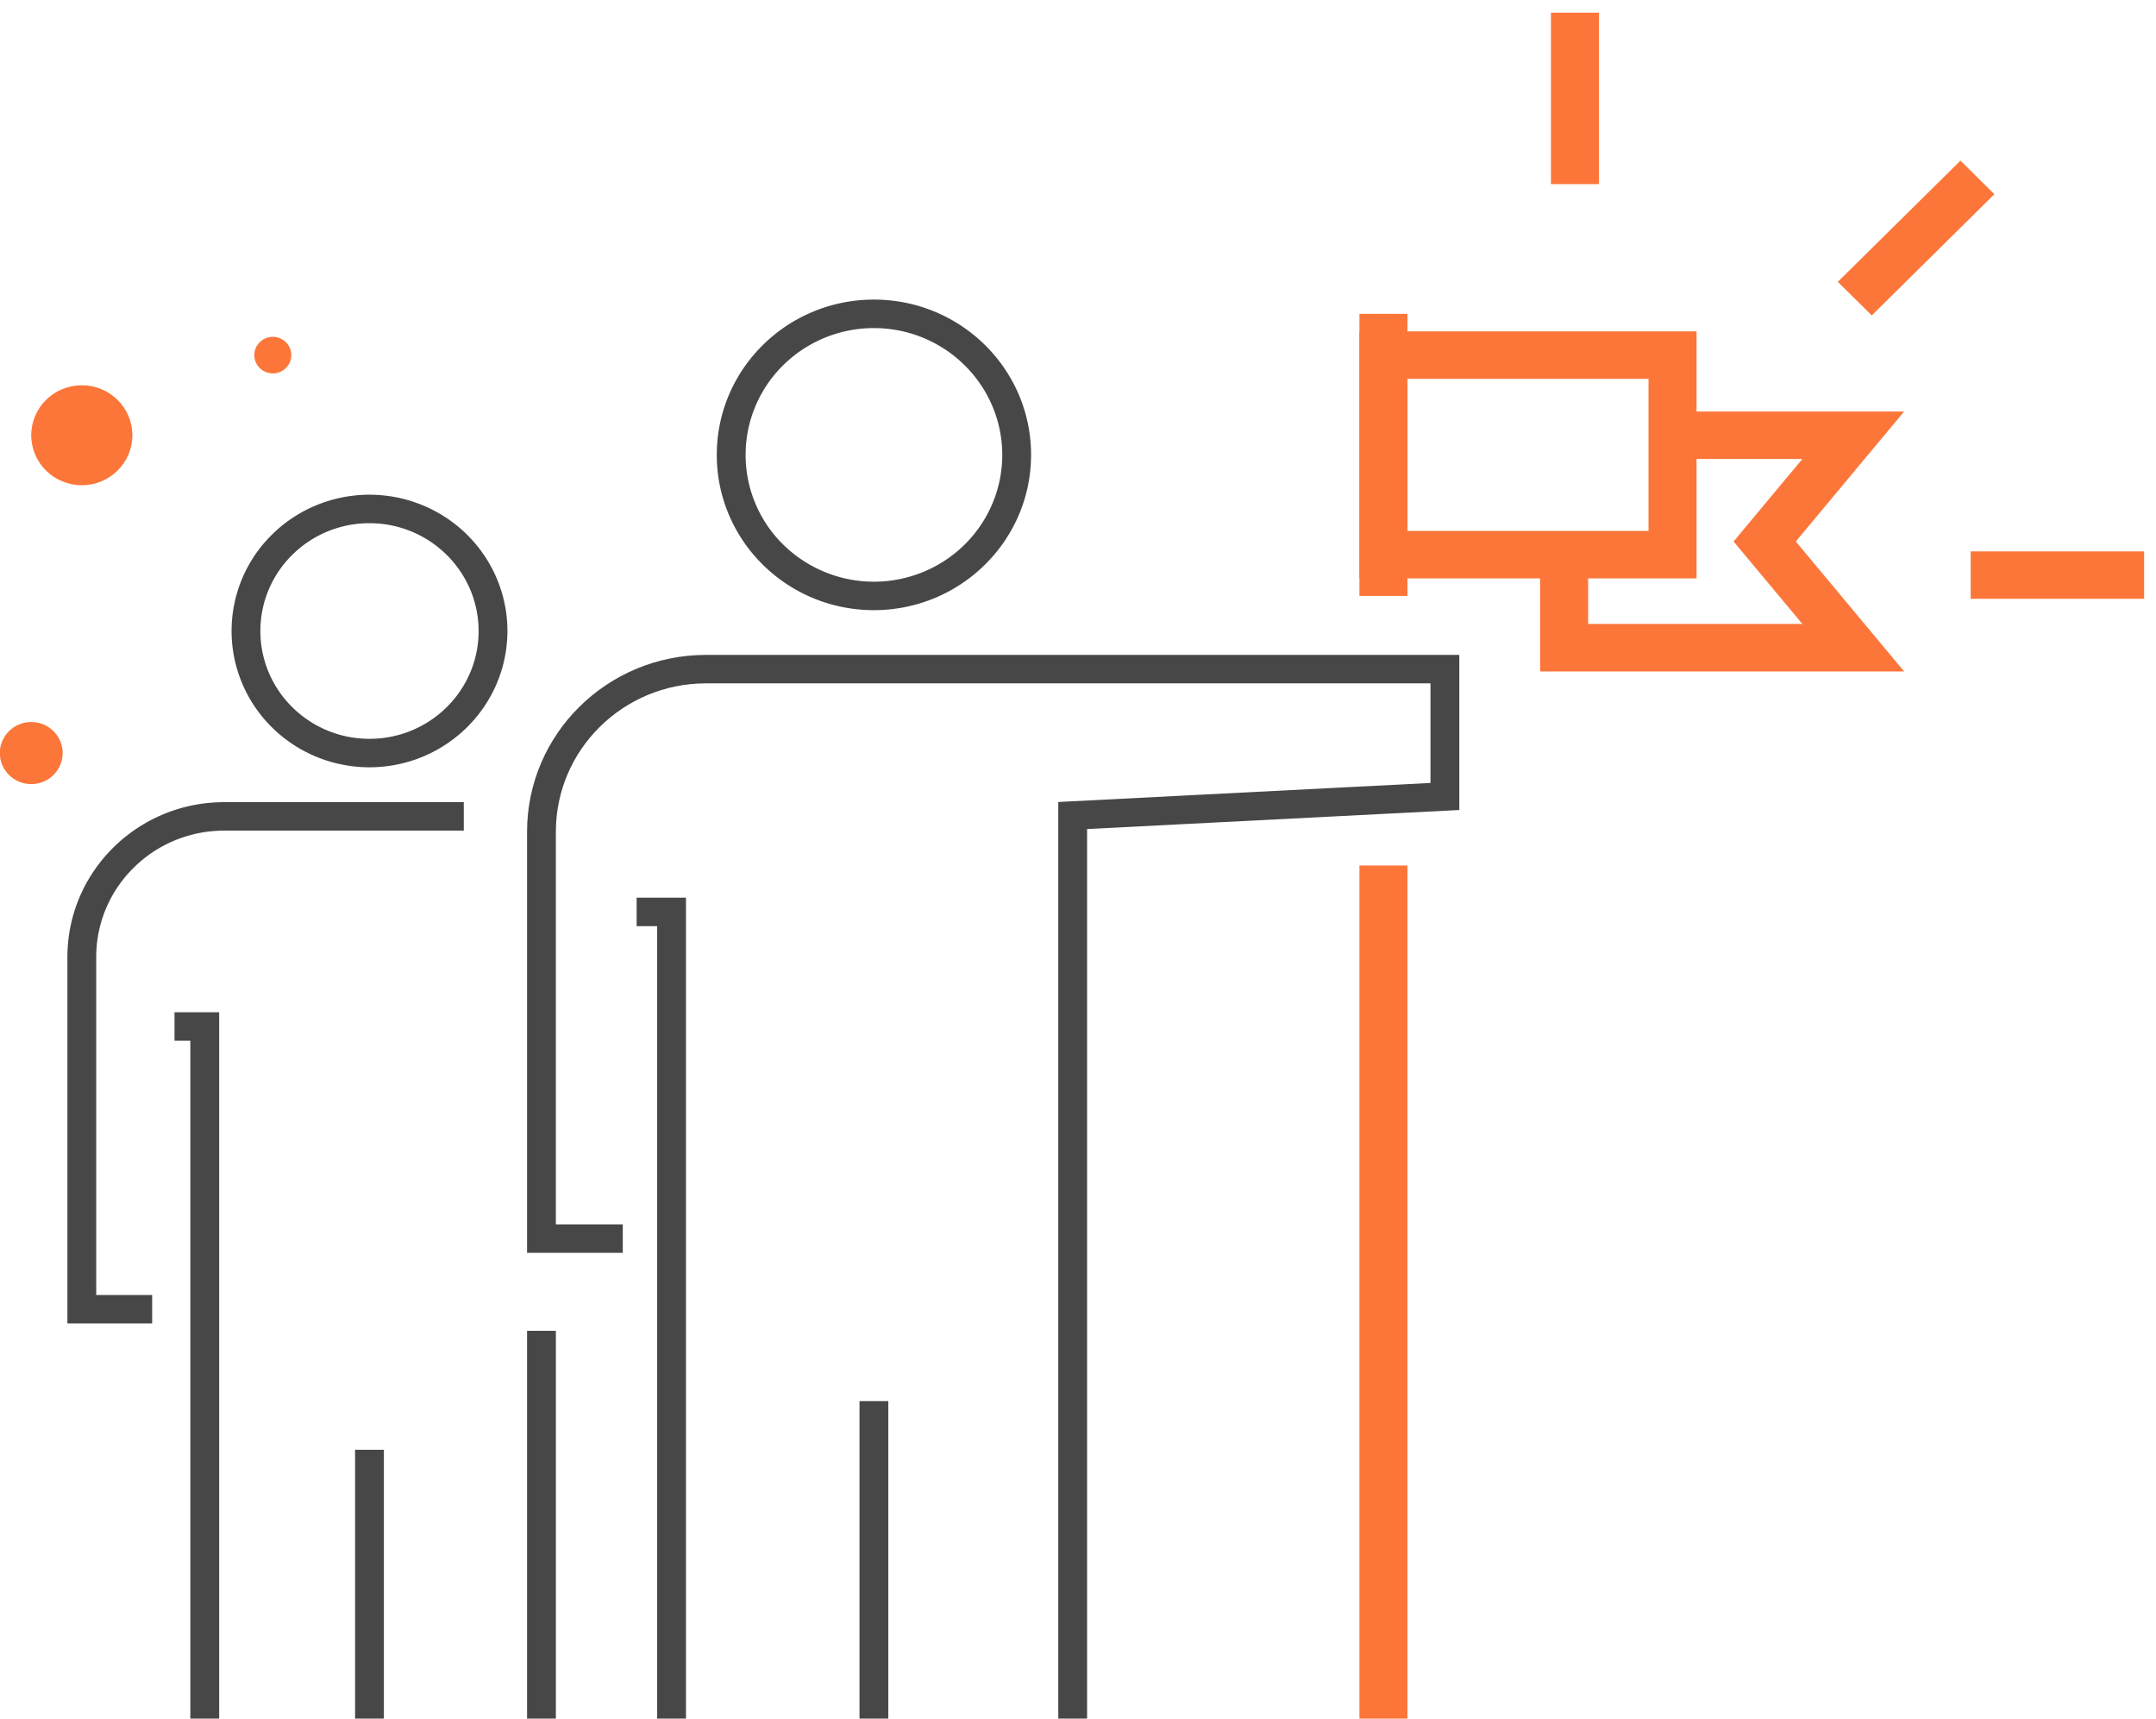 <?xml version="1.0" encoding="UTF-8"?>
<svg xmlns="http://www.w3.org/2000/svg" width="153" height="122" viewBox="0 0 153 122">
  <g fill="none" fill-rule="evenodd">
    <path d="M-7-21h166v164H-7z"></path>
    <g fill-rule="nonzero" transform="translate(-.927)">
      <path fill="#474747" d="M78.072 121.943h-2.045V56.905l26.414-1.351v-7.067H51.02c-5.877.007-10.64 4.712-10.646 10.517v27.872h4.748v2.02H38.33V59.005c.008-6.92 5.685-12.53 12.69-12.537h53.466v11.006l-26.414 1.351v63.12z"></path>
      <path fill="#474747" d="M49.607 121.943h-2.045V65.715h-1.457v-2.02h3.502zM61.922 99.414h2.045v22.53h-2.045zM62.945 43.294c-6.16 0-11.152-4.933-11.152-11.018 0-6.085 4.993-11.018 11.152-11.018 6.16 0 11.152 4.933 11.152 11.018-.007 6.082-4.996 11.011-11.152 11.018zm0-20.015c-3.683 0-7.004 2.192-8.414 5.554a8.918 8.918 0 0 0 1.974 9.805 9.188 9.188 0 0 0 9.925 1.95c3.403-1.392 5.622-4.673 5.622-8.312-.006-4.967-4.08-8.992-9.107-8.997zM11.725 93.905H5.71V67.902c.006-6.064 4.98-10.979 11.12-10.985h17.01v2.02H16.83c-5.01.006-9.07 4.016-9.075 8.965v23.983h3.97v2.02zM38.33 94.429h2.045v27.514H38.33z"></path>
      <path fill="#474747" d="M16.48 121.943h-2.045V73.846h-1.123v-2.021h3.168zM26.125 102.87h2.045v19.073h-2.045zM27.148 54.443c-3.96 0-7.528-2.356-9.043-5.97a9.585 9.585 0 0 1 2.122-10.538c2.799-2.766 7.009-3.593 10.666-2.096 3.658 1.497 6.043 5.023 6.043 8.934-.006 5.338-4.385 9.664-9.788 9.67zm0-17.32c-4.276 0-7.743 3.425-7.743 7.65 0 4.225 3.467 7.65 7.743 7.65s7.743-3.425 7.743-7.65c-.005-4.223-3.469-7.645-7.743-7.65z"></path>
      <path fill="#FC763A" d="M97.399 22.268h3.409v20.015h-3.409zM97.399 61.412h3.409v60.532h-3.409z"></path>
      <path fill="#FC763A" d="M121.323 41.039H97.399V23.513h23.924v17.526zm-20.515-3.368h17.106v-10.79h-17.106v10.79z"></path>
      <path fill="#FC763A" d="M136.053 47.641h-25.832v-7.827h3.409v4.459h15.2l-4.88-5.853 4.88-5.853h-9.21v-3.368h16.433l-7.687 9.221zM110.99.902h3.409v12.161h-3.409zM131.346 19.998l8.703-8.599 2.41 2.381-8.703 8.6zM140.775 39.122h12.309v3.368h-12.309z"></path>
      <ellipse cx="6.732" cy="30.883" fill="#FC763A" rx="3.589" ry="3.546"></ellipse>
      <ellipse cx="3.144" cy="53.433" fill="#FC763A" rx="2.23" ry="2.203"></ellipse>
      <ellipse cx="20.286" cy="25.197" fill="#FC763A" rx="1.313" ry="1.297"></ellipse>
    </g>
  </g>
</svg>

